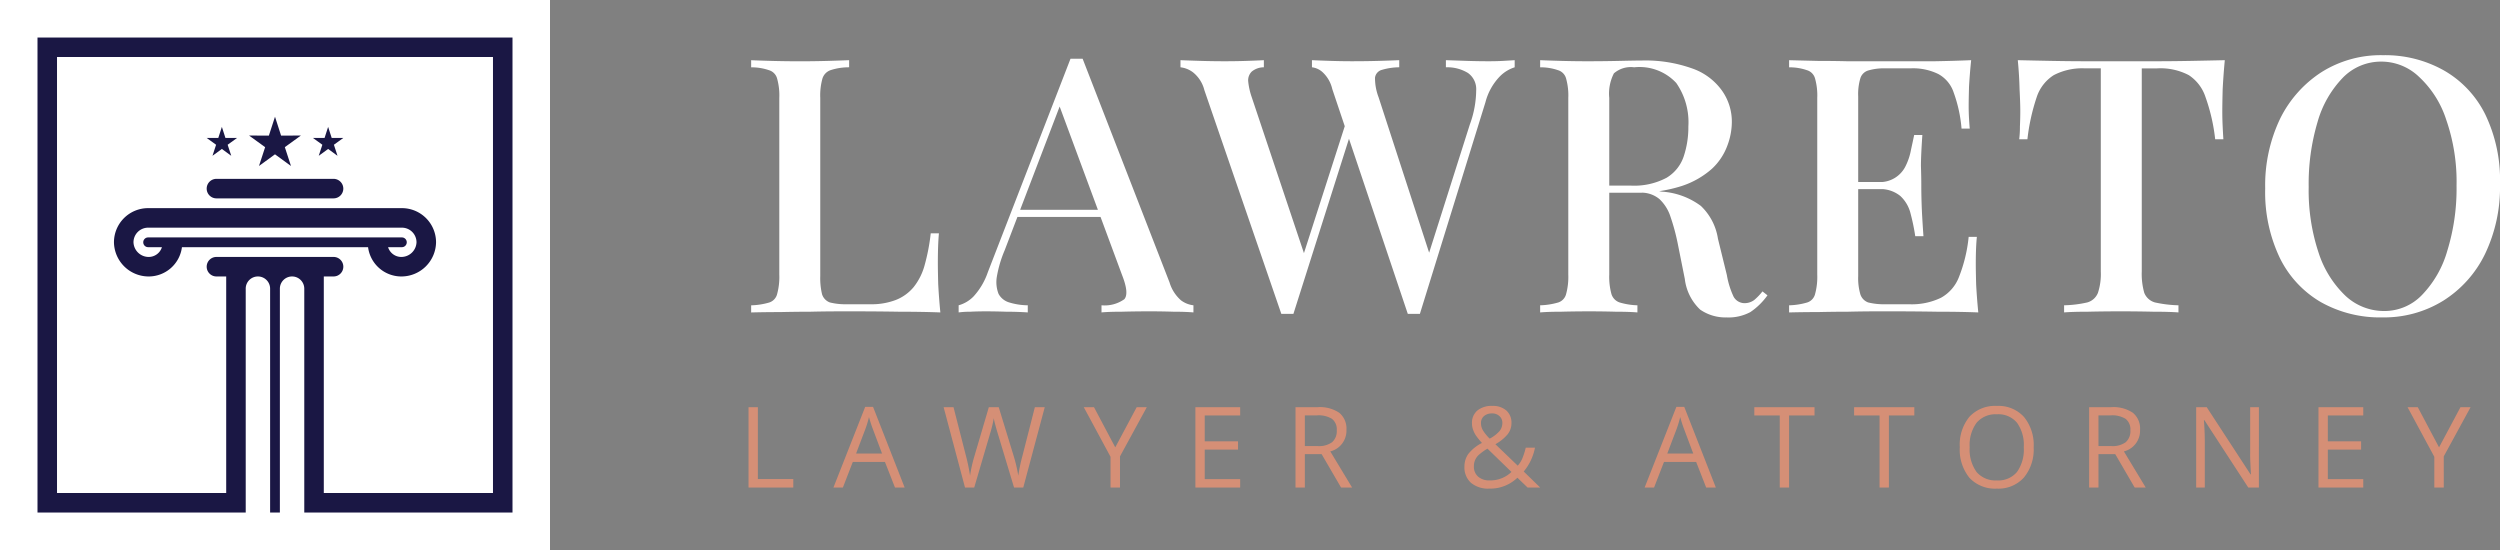 <svg id="Layer_1" data-name="Layer 1" xmlns="http://www.w3.org/2000/svg" xmlns:xlink="http://www.w3.org/1999/xlink" viewBox="0 0 200 44">
  <rect x="0" y="0" width="200" height="44" fill="#808080" stroke="none"/>
  <defs>
    <style>
      .cls-1 {
        fill: none;
      }

      .cls-2 {
        fill: #fff;
      }

      .cls-3 {
        clip-path: url(#clip-path);
      }

      .cls-4 {
        fill: #1a1744;
        fill-rule: evenodd;
      }

      .cls-5 {
        fill: #d58f76;
      }
    </style>
    <clipPath id="clip-path" transform="translate(0 -6)">
      <rect class="cls-1" x="3" y="9" width="38" height="38"/>
    </clipPath>
  </defs>
  <title>logo (1)</title>
  <rect class="cls-2" width="44" height="44"/>
  <g class="cls-3">
    <path class="cls-4" d="M12.954,25.774a1.109,1.109,0,0,1-1.104.781,1.218,1.218,0,0,1-1.171-1.171,1.172,1.172,0,0,1,1.171-1.171H32.15a1.171,1.171,0,0,1,1.171,1.171,1.218,1.218,0,0,1-1.171,1.171,1.108,1.108,0,0,1-1.104-.781h1.105a.39.39,0,1,0,0-.78H11.85a.39.39,0,0,0,0,.78Zm-1.104-3.123a2.733,2.733,0,0,0-2.733,2.733,2.777,2.777,0,0,0,2.733,2.733,2.683,2.683,0,0,0,2.705-2.342H29.446a2.683,2.683,0,0,0,2.705,2.342,2.776,2.776,0,0,0,2.733-2.733,2.733,2.733,0,0,0-2.733-2.733Zm15.615-1.562a.783.783,0,0,1-.78.781H17.316a.781.781,0,0,1,0-1.562H26.685A.783.783,0,0,1,27.465,21.09Zm-1.215-4.937.286.885.929-.002-.753.545.289.884-.751-.548-.751.548.289-.884-.753-.545.93.002Zm-8.5,0,.285.885.93-.002-.753.545.289.884-.751-.548-.751.548.288-.884-.753-.545.929.002ZM22,15.339l.486,1.508,1.584-.003-1.283.929.492,1.506-1.28-.934-1.28.934.492-1.506-1.284-.929,1.584.003ZM18.096,45.438V28.117h-.78a.781.781,0,0,1,0-1.562H26.685a.781.781,0,0,1,0,1.562h-.781V45.438H39.438V10.562H4.561V45.438H18.096Zm1.562-16.346V47H3V9H41V47H24.342V29.093a.976.976,0,1,0-1.952,0V47h-.781V29.093a.976.976,0,1,0-1.952,0Z" transform="translate(0 -6)"/>
  </g>
  <path class="cls-2" d="M67.93,10.814v.57a4.653,4.653,0,0,0-1.482.228,1.027,1.027,0,0,0-.656.684,5.018,5.018,0,0,0-.171,1.539v14.251a5.522,5.522,0,0,0,.143,1.454,1.026,1.026,0,0,0,.627.656,5.092,5.092,0,0,0,1.368.143h1.853a5.386,5.386,0,0,0,2.052-.342,3.527,3.527,0,0,0,1.425-1.026,4.819,4.819,0,0,0,.884-1.767,15.879,15.879,0,0,0,.485-2.537h.656q-.086.912-.086,2.394,0,.57.029,1.682.057,1.083.171,2.252-1.454-.057-3.278-.057-1.824-.029-3.249-.029H67.018q-1.026,0-2.223.029-1.169,0-2.394.029-1.197,0-2.309.029v-.57a5.648,5.648,0,0,0,1.454-.228.951.951,0,0,0,.627-.684,5.188,5.188,0,0,0,.171-1.539v-14.137a5.018,5.018,0,0,0-.171-1.539.953.953,0,0,0-.656-.684,4.261,4.261,0,0,0-1.425-.228v-.57q.655.029,1.682.057,1.055.029,2.252.029,1.083,0,2.138-.029Q67.246,10.842,67.93,10.814Zm18.681-.114,6.954,17.899a3.069,3.069,0,0,0,.912,1.425,2.037,2.037,0,0,0,.998.399v.57q-.684-.057-1.625-.057-.912-.029-1.853-.029-1.197,0-2.223.029-1.026,0-1.653.057v-.57a2.712,2.712,0,0,0,1.824-.485q.399-.456-.171-1.91l-5.13-13.852.456-.513L80.369,26.034a9.356,9.356,0,0,0-.627,2.138,2.591,2.591,0,0,0,.143,1.34,1.427,1.427,0,0,0,.855.684,5.283,5.283,0,0,0,1.482.228v.57q-.855-.057-1.739-.057-.855-.029-1.625-.029-.684,0-1.226.029a7.152,7.152,0,0,0-.941.057v-.57a2.671,2.671,0,0,0,1.197-.713,5.511,5.511,0,0,0,1.14-1.938l6.612-17.073h.969Zm2.993,12.085v.57H81.11l.285-.57Zm31.57-11.971v.57a2.879,2.879,0,0,0-1.226.77,4.648,4.648,0,0,0-1.112,2.024L113.592,31.107h-.969l-6.042-17.985a2.629,2.629,0,0,0-.798-1.368,1.52,1.52,0,0,0-.827-.371v-.57q.599.029,1.482.057.884.029,1.71.029,1.168,0,2.166-.029,1.026-.029,1.625-.057v.57a4.98,4.98,0,0,0-1.368.2.75.75,0,0,0-.57.627,4.301,4.301,0,0,0,.285,1.568l4.19,12.883-.485.627,3.591-11.315a8.121,8.121,0,0,0,.513-2.736,1.583,1.583,0,0,0-.656-1.397,3.17,3.17,0,0,0-1.767-.456v-.57q.855.029,1.71.057t1.653.029q.713,0,1.197-.029Q120.746,10.842,121.174,10.814Zm-20.065,0v.57a1.531,1.531,0,0,0-.969.342.982.982,0,0,0-.285.77,5.519,5.519,0,0,0,.285,1.283l4.418,13.196-.741.827,3.876-12.056.428.713L103.474,31.107H102.505L96.348,13.208a2.639,2.639,0,0,0-.912-1.425,2.037,2.037,0,0,0-.998-.399v-.57q.684.029,1.625.057t1.824.029q1.026,0,1.853-.029Q100.595,10.842,101.108,10.814Zm22.103,0q.655.029,1.682.057,1.054.029,2.081.029,1.368,0,2.594-.029,1.254-.029,1.767-.029a11.086,11.086,0,0,1,4.019.627,4.906,4.906,0,0,1,2.394,1.767,4.29,4.29,0,0,1,.798,2.565,5.428,5.428,0,0,1-.371,1.881,4.768,4.768,0,0,1-1.226,1.824,6.848,6.848,0,0,1-2.394,1.368,11.57,11.57,0,0,1-3.848.542h-2.736v-.57h2.451a5.509,5.509,0,0,0,2.907-.627,3.157,3.157,0,0,0,1.368-1.71,7.377,7.377,0,0,0,.371-2.394,5.493,5.493,0,0,0-.969-3.477,4.006,4.006,0,0,0-3.363-1.254,2.068,2.068,0,0,0-1.625.485,3.532,3.532,0,0,0-.371,1.967v14.137a5.188,5.188,0,0,0,.171,1.539,1.026,1.026,0,0,0,.656.684,5.535,5.535,0,0,0,1.425.228v.57q-.684-.057-1.739-.057-1.026-.029-2.109-.029-1.197,0-2.252.029-1.026,0-1.682.057v-.57a5.659,5.659,0,0,0,1.454-.228.953.953,0,0,0,.627-.684,5.188,5.188,0,0,0,.171-1.539v-14.137a5.018,5.018,0,0,0-.171-1.539.954.954,0,0,0-.656-.684,4.265,4.265,0,0,0-1.425-.228Zm4.817,10.118q1.454.057,2.337.143.883.057,1.482.114.599.057,1.112.143a5.854,5.854,0,0,1,3.107,1.14,4.567,4.567,0,0,1,1.368,2.622l.713,2.907a6.716,6.716,0,0,0,.542,1.739,1.006,1.006,0,0,0,.912.513,1.287,1.287,0,0,0,.741-.257,4.595,4.595,0,0,0,.656-.684l.399.314a5.349,5.349,0,0,1-1.368,1.34,3.694,3.694,0,0,1-1.91.428,3.547,3.547,0,0,1-2.109-.627,4.015,4.015,0,0,1-1.226-2.451l-.57-2.85a16.533,16.533,0,0,0-.57-2.109,3.334,3.334,0,0,0-.884-1.425,2.24,2.24,0,0,0-1.596-.513h-3.078Zm29.664-10.118q-.113,1.083-.171,2.109-.027.998-.029,1.539c0,.361.01.703.029,1.026q.029.484.057.798h-.656a11.089,11.089,0,0,0-.627-2.879,2.617,2.617,0,0,0-1.226-1.482,4.579,4.579,0,0,0-2.252-.456h-1.967a4.406,4.406,0,0,0-1.397.171.943.943,0,0,0-.627.627,4.482,4.482,0,0,0-.171,1.454v14.365a4.642,4.642,0,0,0,.171,1.454,1.028,1.028,0,0,0,.627.656,5.238,5.238,0,0,0,1.397.143h1.853a5.387,5.387,0,0,0,2.565-.513,3.198,3.198,0,0,0,1.454-1.682,11.879,11.879,0,0,0,.77-3.192h.656q-.086.827-.086,2.166,0,.57.029,1.653.058,1.083.171,2.223-1.454-.057-3.278-.057-1.823-.029-3.249-.029h-1.682q-1.026,0-2.223.029-1.168,0-2.394.029-1.197,0-2.309.029v-.57a5.643,5.643,0,0,0,1.454-.228.949.949,0,0,0,.627-.684,5.188,5.188,0,0,0,.171-1.539v-14.137a5.018,5.018,0,0,0-.171-1.539.953.953,0,0,0-.656-.684,4.26,4.26,0,0,0-1.425-.228v-.57q1.112.029,2.309.057,1.226,0,2.394.029h6.869Q156.383,10.871,157.693,10.814Zm-4.731,9.748v.57h-5.159v-.57Zm.827-3.762q-.113,1.625-.114,2.48.029.855.029,1.568,0,.713.029,1.568.029.855.143,2.48h-.656a16.405,16.405,0,0,0-.371-1.796,2.814,2.814,0,0,0-.827-1.425,2.536,2.536,0,0,0-1.796-.542v-.57a2.286,2.286,0,0,0,2.252-1.34,4.826,4.826,0,0,0,.399-1.226q.144-.655.257-1.197Zm24.195-5.985q-.113,1.197-.171,2.337-.027,1.112-.029,1.71,0,.655.029,1.254.029.599.057,1.026h-.656a14.713,14.713,0,0,0-.77-3.363,3.337,3.337,0,0,0-1.34-1.767,4.885,4.885,0,0,0-2.537-.542h-1.226V27.715a5.525,5.525,0,0,0,.2,1.71,1.29,1.29,0,0,0,.855.77,9.703,9.703,0,0,0,1.881.228v.57q-.797-.057-2.052-.057-1.254-.029-2.565-.029-1.368,0-2.594.029-1.197,0-1.938.057v-.57a9.139,9.139,0,0,0,1.853-.228,1.286,1.286,0,0,0,.855-.77,4.843,4.843,0,0,0,.228-1.71V11.469h-1.254a4.918,4.918,0,0,0-2.508.542,3.294,3.294,0,0,0-1.368,1.767,16.187,16.187,0,0,0-.741,3.363h-.656a7.791,7.791,0,0,0,.057-1.026q.029-.599.029-1.254,0-.599-.057-1.71-.027-1.14-.143-2.337,1.226.029,2.679.057,1.454.029,2.936.029h5.33q1.454,0,2.936-.029Q176.787,10.842,177.983,10.814Zm12.64-.399a9.583,9.583,0,0,1,4.902,1.226,8.274,8.274,0,0,1,3.306,3.534A12.081,12.081,0,0,1,200,20.732a12.342,12.342,0,0,1-1.197,5.586,9.098,9.098,0,0,1-3.335,3.734,8.985,8.985,0,0,1-4.874,1.34,9.637,9.637,0,0,1-4.931-1.226,8.316,8.316,0,0,1-3.278-3.534,12.178,12.178,0,0,1-1.169-5.558,12.342,12.342,0,0,1,1.197-5.586,9.36,9.36,0,0,1,3.335-3.734A8.893,8.893,0,0,1,190.623,10.415Zm-.114.513a4.258,4.258,0,0,0-3.078,1.283,8.363,8.363,0,0,0-2.024,3.534,17.301,17.301,0,0,0-.713,5.216,15.775,15.775,0,0,0,.798,5.273,8.269,8.269,0,0,0,2.166,3.449,4.518,4.518,0,0,0,3.05,1.197,4.166,4.166,0,0,0,3.05-1.283,8.385,8.385,0,0,0,2.024-3.534,16.871,16.871,0,0,0,.741-5.216,15.143,15.143,0,0,0-.827-5.273,8.047,8.047,0,0,0-2.166-3.42A4.362,4.362,0,0,0,190.509,10.928Z" transform="translate(0 -6)"/>
  <path class="cls-5" d="M59.883,45V38.575h.747v5.748h2.834V45Zm11.714,0-.8-2.043H68.223L67.432,45h-.756l2.54-6.451h.628L72.371,45Zm-1.033-2.716-.747-1.991q-.145-.378-.299-.927a8.321,8.321,0,0,1-.277.927l-.756,1.991ZM81.862,45h-.738l-1.296-4.302q-.092-.286-.206-.721a4.189,4.189,0,0,1-.119-.523,10.002,10.002,0,0,1-.308,1.27L77.938,45h-.738l-1.71-6.425h.791l1.015,3.968a14.746,14.746,0,0,1,.308,1.512,10.913,10.913,0,0,1,.352-1.573l1.151-3.907h.791l1.208,3.942a11.991,11.991,0,0,1,.356,1.538,13.176,13.176,0,0,1,.316-1.52l1.011-3.959h.791Zm7.359-3.212,1.714-3.212h.809l-2.145,3.933V45h-.756V42.544l-2.14-3.968h.817ZM99.213,45H95.631V38.575H99.213v.664H96.378v2.07H99.042v.659H96.378V44.332H99.213Zm5.175-2.672V45h-.747V38.575h1.762a2.765,2.765,0,0,1,1.745.453,1.638,1.638,0,0,1,.567,1.362,1.707,1.707,0,0,1-1.292,1.723L108.167,45h-.883l-1.555-2.672Zm0-.642h1.024a1.777,1.777,0,0,0,1.16-.312,1.176,1.176,0,0,0,.369-.945,1.07,1.07,0,0,0-.378-.918,2.024,2.024,0,0,0-1.204-.281h-.971Zm14.091-1.833a1.147,1.147,0,0,0,.158.58,3.523,3.523,0,0,0,.54.659,2.862,2.862,0,0,0,.787-.607,1.01,1.01,0,0,0,.224-.646.711.711,0,0,0-.229-.549.831.831,0,0,0-.602-.215.945.945,0,0,0-.637.211A.714.714,0,0,0,118.479,39.854Zm.681,4.579a2.422,2.422,0,0,0,1.757-.677l-1.92-1.863a4.167,4.167,0,0,0-.69.496,1.195,1.195,0,0,0-.395.927,1.041,1.041,0,0,0,.338.817A1.337,1.337,0,0,0,119.16,44.433Zm-2.004-1.099a1.737,1.737,0,0,1,.303-1.011,3.332,3.332,0,0,1,1.099-.888,5.525,5.525,0,0,1-.51-.633,2.236,2.236,0,0,1-.211-.448,1.486,1.486,0,0,1-.079-.483,1.281,1.281,0,0,1,.43-1.028,1.788,1.788,0,0,1,1.2-.369,1.612,1.612,0,0,1,1.121.369,1.297,1.297,0,0,1,.408,1.02,1.424,1.424,0,0,1-.298.87,3.424,3.424,0,0,1-.989.804l1.788,1.718a2.087,2.087,0,0,0,.392-.637,5.427,5.427,0,0,0,.25-.804h.738a4.19,4.19,0,0,1-.901,1.907L123.211,45h-1.006l-.813-.782a3.121,3.121,0,0,1-2.25.87,2.133,2.133,0,0,1-1.468-.466A1.645,1.645,0,0,1,117.156,43.334ZM136.493,45l-.8-2.043h-2.575L132.327,45h-.756l2.54-6.451h.629L137.267,45Zm-1.033-2.716-.747-1.991q-.144-.378-.298-.927a8.472,8.472,0,0,1-.277.927l-.756,1.991ZM143.127,45h-.747V39.239h-2.034v-.664h4.816v.664h-2.035Zm7.984,0h-.747V39.239h-2.035v-.664h4.817v.664h-2.035Zm11.582-3.221a3.528,3.528,0,0,1-.782,2.426,2.735,2.735,0,0,1-2.166.883,2.786,2.786,0,0,1-2.193-.866,3.58,3.58,0,0,1-.769-2.452,3.516,3.516,0,0,1,.773-2.43,2.793,2.793,0,0,1,2.197-.866,2.739,2.739,0,0,1,2.163.879A3.536,3.536,0,0,1,162.693,41.779Zm-5.119,0a3.068,3.068,0,0,0,.553,1.982,1.985,1.985,0,0,0,1.618.672,1.951,1.951,0,0,0,1.612-.672,3.087,3.087,0,0,0,.545-1.982,3.044,3.044,0,0,0-.545-1.964,1.935,1.935,0,0,0-1.604-.672,1.989,1.989,0,0,0-1.626.677A3.018,3.018,0,0,0,157.574,41.779Zm10.303.549V45h-.747V38.575h1.763a2.761,2.761,0,0,1,1.744.453,1.638,1.638,0,0,1,.567,1.362,1.707,1.707,0,0,1-1.292,1.723L171.657,45h-.884l-1.555-2.672Zm0-.642h1.024a1.78,1.78,0,0,0,1.161-.312,1.176,1.176,0,0,0,.369-.945,1.07,1.07,0,0,0-.378-.918,2.026,2.026,0,0,0-1.204-.281h-.972ZM180.712,45h-.852l-3.511-5.392h-.036q.07.949.071,1.74V45h-.69V38.575h.844l3.502,5.37h.035q-.009-.119-.039-.76-.032-.646-.022-.923v-3.687h.698Zm8.349,0h-3.582V38.575h3.582v.664h-2.835v2.07h2.663v.659h-2.663V44.332h2.835Zm6.063-3.212,1.713-3.212h.809l-2.145,3.933V45h-.755V42.544l-2.141-3.968h.818Z" transform="translate(0 -6)"/>
</svg>
